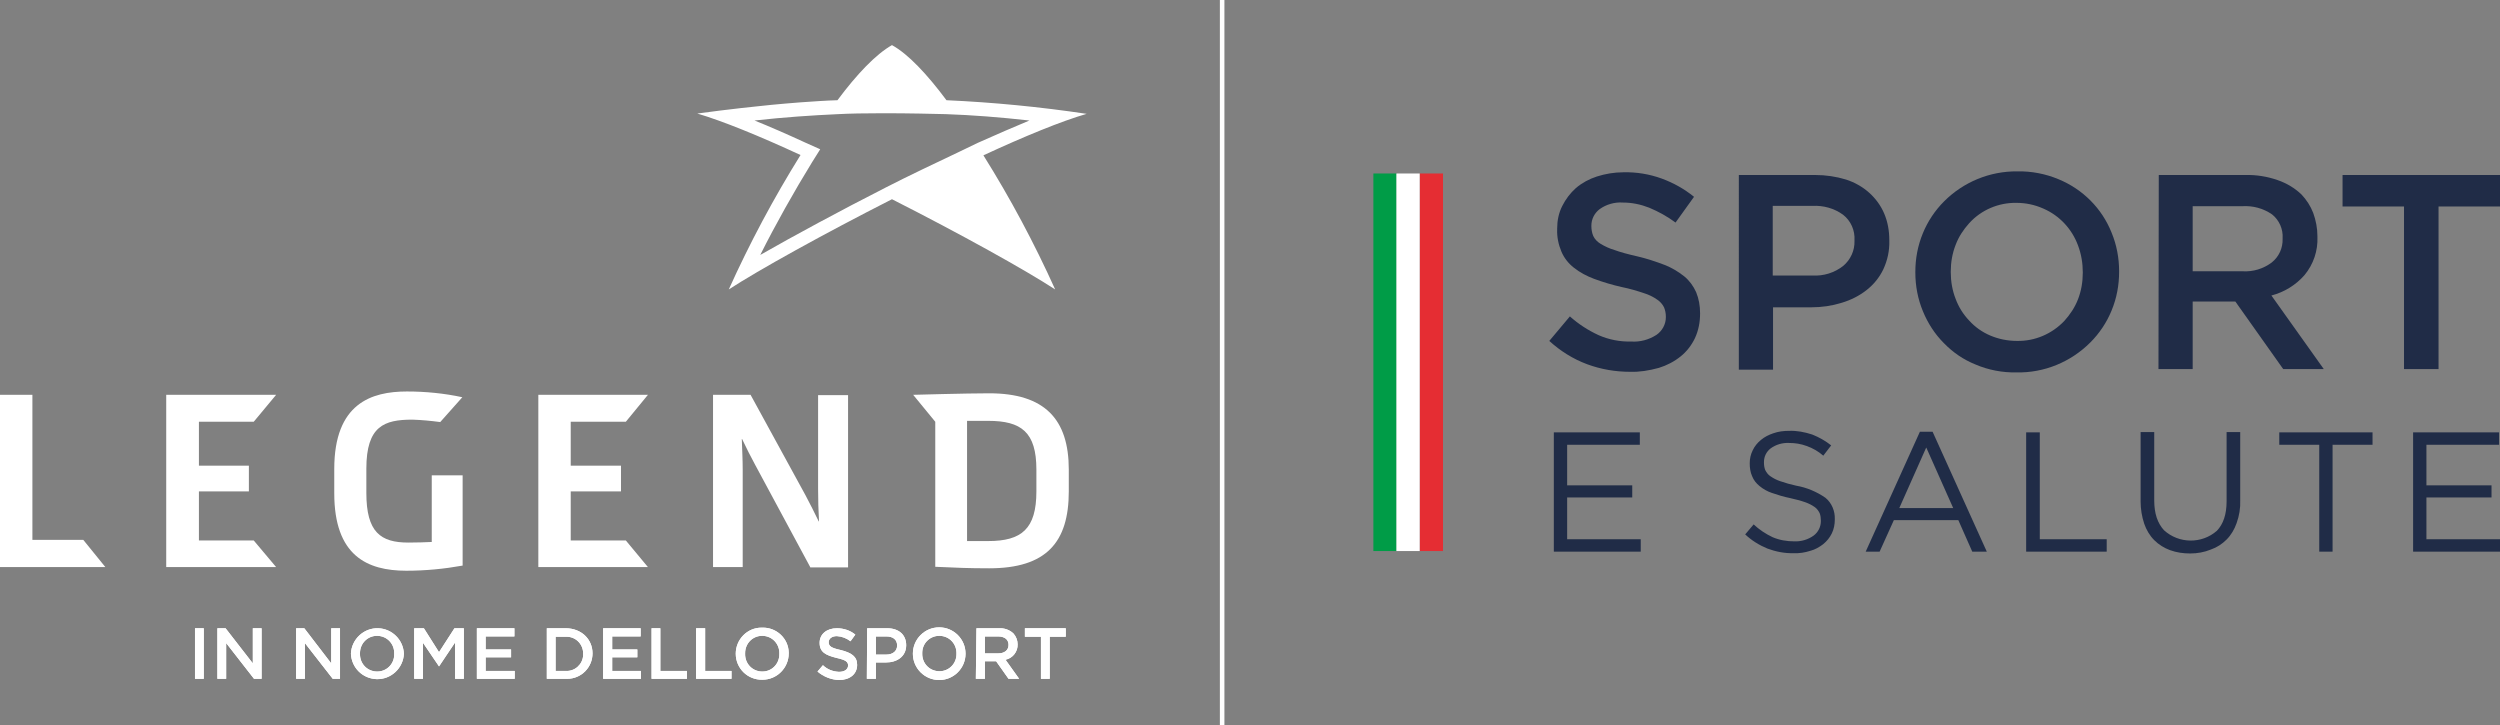 <?xml version="1.0" encoding="utf-8"?>
<!-- Generator: Adobe Illustrator 23.0.1, SVG Export Plug-In . SVG Version: 6.00 Build 0)  -->
<svg version="1.1" id="Livello_1" xmlns="http://www.w3.org/2000/svg" xmlns:xlink="http://www.w3.org/1999/xlink" x="0px" y="0px"
	 width="825.7px" height="239.5px" viewBox="0 0 825.7 239.5" style="enable-background:new 0 0 825.7 239.5;"
	 xml:space="preserve">
<rect x="0" y="0" width="825.7" height="239.5" fill="#808080" stroke="none"/>
<style type="text/css">
	.st0{fill:#FFFFFF;}
	.st1{fill:#202C47;}
	.st2{fill:#009C47;}
	.st3{fill:#E52D33;}
</style>
<g>
	<g>
		<rect x="402.9" class="st0" width="1.5" height="239.5"/>
		<polygon class="st0" points="0,187.3 0,130.4 10.7,130.4 10.7,178.3 27.5,178.3 
			34.8,187.3 		"/>
		<polygon class="st0" points="54.9,187.3 54.9,130.4 91.2,130.4 83.8,139.3 
			65.7,139.3 65.7,153.8 82.2,153.8 82.2,162.3 65.7,162.3 
			65.7,178.5 83.8,178.5 91.2,187.3 		"/>
		<path class="st0" d="M134.2,188.5c-13,0-23.8-5-23.8-25.6v-8
			c0-21.7,12.3-25.6,24-25.6c6.1,0,12.3,0.6,18.3,1.9l-7.3,8.2
			c-3-0.4-6.1-0.7-9.2-0.8c-9.3,0-15.2,2.1-15.2,16.2v8
			c0,13,4.7,16.4,13.9,16.4c2.8,0,5.7-0.1,7.7-0.2v-22h10.2
			v29.8C146.7,187.9,140.5,188.5,134.2,188.5"/>
		<path class="st0" d="M267.6,187.3L249.4,153.5c-1.4-2.6-3-5.7-4.3-8.5H245
			c0.1,3.2,0.3,6.7,0.3,10.2v32.1H235.5v-56.9h12.4L266,163.5
			c1.4,2.6,3.1,6,4.4,8.7H270.5c-0.2-3.4-0.3-7.4-0.3-10.8
			V130.5h9.9v56.9h-12.5V187.3z"/>
		<polygon class="st0" points="206.7,139.3 214,130.4 177.8,130.4 177.8,187.3 
			214,187.3 206.7,178.5 188.5,178.5 188.5,162.3 205.1,162.3 205.1,153.8 
			188.5,153.8 188.5,139.3 		"/>
		<path class="st0" d="M326.7,129.9c-7.4,0-25.1,0.5-25.1,0.5l7.3,8.9v47.9
			c6.9,0.3,10.8,0.5,17.8,0.5c18.9,0,26.3-8.6,26.3-25.4v-7.2
			C353,138.5,345.1,129.9,326.7,129.9 M342.3,162.3
			c0,12.4-4.9,16.4-15.9,16.4h-7V139h7c10.9,0,15.9,3.7,15.9,16.1
			V162.3z"/>
		<path class="st0" d="M324.8,51.3L324.8,51.3C338.4,45,350.6,40,358.9,37.6
			c-15.4-2.3-30.8-3.8-46.3-4.5c-6.4-8.6-12.7-15.3-18-18.2
			c-5.3,3-11.6,9.6-18,18.2c-3.8,0.1-7.8,0.4-12.2,0.7
			L259.5,34.2c-3,0.3-6,0.5-9.2,0.9l-5.6,0.6
			c-4.5,0.5-9.2,1.1-14.4,1.8c8.2,2.4,20.5,7.4,34.1,13.7
			C255.5,65.5,247.6,80.3,240.7,95.6C250.5,89.2,272,77.3,294.6,65.8
			c22.7,11.5,44.1,23.4,53.9,29.8C341.6,80.3,333.7,65.5,324.8,51.3
			 M266.2,47.2c-6.3-2.9-12-5.4-17-7.4
			c9.9-1.1,18.9-1.7,27.6-2.1c3.7-0.2,8.7-0.3,14.9-0.3
			c8.5,0,16.6,0.2,20.7,0.3c8.7,0.3,17.7,1,27.6,2.1
			c-5.1,2.1-10.8,4.6-17.1,7.4L317.1,50
			c-8,3.8-17.1,8.1-24.5,11.9c-15.3,7.8-30.3,15.9-41.5,22.3
			c5-10,11.2-21,17.1-30.6l2.7-4.3L266.2,47.2z"/>
		<rect x="64.4" y="207.5" class="st0" width="2.9" height="16.7"/>
		<polygon class="st0" points="71.8,207.5 74.5,207.5 83.5,219.1 83.5,207.5 86.4,207.5 86.4,224.2 
			83.9,224.2 74.7,212.4 74.7,224.2 71.8,224.2 		"/>
		<polygon class="st0" points="97.8,207.5 100.5,207.5 109.4,219.1 109.4,207.5 112.3,207.5 
			112.3,224.2 109.9,224.2 100.7,212.4 100.7,224.2 97.8,224.2 		"/>
		<path class="st0" d="M115.9,215.9L115.9,215.9
			C116.1,211.1,120.2,207.3,125,207.5c4.5,0.2,8.2,3.8,8.4,8.4l0,0
			c-0.2,4.8-4.3,8.6-9.1,8.4
			C119.7,224.1,116.1,220.5,115.9,215.9 M130.2,215.9L130.2,215.9
			c0.1-3.2-2.3-5.8-5.5-5.9c-0.1,0-0.1,0-0.2,0
			c-3.1,0-5.6,2.5-5.6,5.7c0,0.1,0,0.2,0,0.2l0,0
			c-0.1,3.2,2.3,5.8,5.5,5.9c0.1,0,0.1,0,0.2,0
			c3.1,0,5.6-2.5,5.6-5.6C130.2,216.1,130.2,216,130.2,215.9"/>
		<polygon class="st0" points="136.8,207.5 140,207.5 145,215.4 150.1,207.5 153.2,207.5 
			153.2,224.2 150.3,224.2 150.3,212.2 145,220.1 145,220.1 
			139.7,212.3 139.7,224.2 136.8,224.2 		"/>
		<polygon class="st0" points="157.5,207.5 169.9,207.5 169.9,210.2 160.4,210.2 160.4,214.5 
			168.8,214.5 168.8,217.1 160.4,217.1 160.4,221.6 170,221.6 170,224.2 
			157.5,224.2 		"/>
		<path class="st0" d="M180.6,207.5h6.2c5.2,0,8.9,3.6,8.9,8.3l0,0
			c0,4.6-3.7,8.4-8.4,8.4c-0.2,0-0.3,0-0.5,0h-6.2V207.5z
			 M186.8,221.6c3,0.2,5.6-2.1,5.8-5.1c0-0.2,0-0.4,0-0.5l0,0
			c0.1-3-2.2-5.6-5.3-5.7c-0.2,0-0.3,0-0.5,0H183.5v11.3H186.8z"/>
		<polygon class="st0" points="199.2,207.5 211.6,207.5 211.6,210.2 202.2,210.2 
			202.2,214.5 210.5,214.5 210.5,217.1 202.2,217.1 202.2,221.6 211.7,221.6 
			211.7,224.2 199.2,224.2 		"/>
		<polygon class="st0" points="215.2,207.5 218.1,207.5 218.1,221.6 226.9,221.6 
			226.9,224.2 215.2,224.2 		"/>
		<polygon class="st0" points="229.9,207.5 232.9,207.5 232.9,221.6 241.6,221.6 
			241.6,224.2 229.9,224.2 		"/>
		<path class="st0" d="M243,215.9L243,215.9c0-4.7,3.8-8.6,8.5-8.6
			c0.1,0,0.2,0,0.3,0c4.7-0.1,8.6,3.6,8.7,8.2
			c0,0.1,0,0.2,0,0.3l0,0c0,4.8-3.9,8.7-8.7,8.7
			C246.9,224.6,243,220.7,243,215.9 M257.4,215.9L257.4,215.9
			c0.1-3.2-2.3-5.8-5.5-5.9c-0.1,0-0.1,0-0.2,0
			c-3.1,0-5.6,2.5-5.6,5.7c0,0.1,0,0.2,0,0.2l0,0
			c-0.1,3.2,2.3,5.8,5.5,5.9c0.1,0,0.1,0,0.2,0
			c3.1,0,5.6-2.5,5.6-5.7C257.4,216,257.4,215.9,257.4,215.9"/>
		<path class="st0" d="M270,221.8l1.8-2.1c1.4,1.4,3.3,2.1,5.3,2.2
			c1.8,0,3-0.8,3-2.1l0,0c0-1.2-0.7-1.8-3.8-2.5
			c-3.6-0.9-5.6-1.9-5.6-5l0,0c0-2.9,2.4-4.8,5.7-4.8
			c2.2,0,4.4,0.7,6.1,2.1l-1.6,2.2c-1.3-1-2.8-1.6-4.5-1.7
			c-1.7,0-2.7,0.9-2.7,2l0,0c0,1.3,0.8,1.9,4,2.6
			c3.5,0.9,5.4,2.1,5.4,4.9l0,0c0,3.1-2.5,5-6,5C274.5,224.5,272,223.5,270,221.8"/>
		<path class="st0" d="M286.4,207.5H293c3.9,0,6.3,2.2,6.3,5.6l0,0
			c0,3.7-3,5.7-6.7,5.7h-3.3v5.4h-3L286.4,207.5z M292.7,216.2
			c2.2,0,3.6-1.2,3.6-3l0,0c0-2-1.4-3-3.6-3h-3.4v6H292.7z"/>
		<path class="st0" d="M301.5,215.9L301.5,215.9c0-4.8,3.9-8.7,8.7-8.7
			c4.8,0,8.7,3.9,8.7,8.7l0,0c0,4.8-3.9,8.7-8.7,8.7
			C305.4,224.6,301.5,220.7,301.5,215.9 M315.9,215.9L315.9,215.9
			c0.1-3.2-2.3-5.8-5.5-5.9c-0.1,0-0.1,0-0.2,0
			c-3.1,0-5.6,2.5-5.6,5.6c0,0.1,0,0.2,0,0.2l0,0
			c-0.1,3.2,2.3,5.8,5.5,5.9c0.1,0,0.1,0,0.2,0
			c3.1,0,5.6-2.5,5.6-5.6C315.9,216.1,315.9,216,315.9,215.9"/>
		<path class="st0" d="M322.5,207.5h7.4c1.8-0.1,3.5,0.5,4.8,1.7
			c0.9,1,1.4,2.3,1.4,3.6l0,0c0.1,2.4-1.6,4.6-4,5.1l4.5,6.3
			h-3.5l-4.1-5.8h-3.7v5.8h-3L322.5,207.5z M329.7,215.8
			c2.1,0,3.4-1.1,3.4-2.8l0,0c0-1.8-1.3-2.8-3.5-2.8h-4.3v5.6
			H329.7z"/>
		<polygon class="st0" points="343.8,210.3 338.5,210.3 338.5,207.5 352,207.5 352,210.3 
			346.7,210.3 346.7,224.2 343.8,224.2 		"/>
		<g>
			<rect x="64.4" y="207.5" class="st0" width="2.9" height="16.7"/>
			<polygon class="st0" points="71.8,207.5 74.5,207.5 83.5,219.1 83.5,207.5 86.4,207.5 86.4,224.2 
				83.9,224.2 74.7,212.4 74.7,224.2 71.8,224.2 			"/>
			<polygon class="st0" points="97.8,207.5 100.5,207.5 109.4,219.1 109.4,207.5 112.3,207.5 
				112.3,224.2 109.9,224.2 100.7,212.4 100.7,224.2 97.8,224.2 			
				"/>
			<path class="st0" d="M115.9,215.9L115.9,215.9
				C116.1,211.1,120.2,207.3,125,207.5c4.5,0.2,8.2,3.8,8.4,8.4l0,0
				c-0.2,4.8-4.3,8.6-9.1,8.4
				C119.7,224.1,116.1,220.5,115.9,215.9 M130.2,215.9L130.2,215.9
				c0.1-3.2-2.3-5.8-5.5-5.9c-0.1,0-0.1,0-0.2,0
				c-3.1,0-5.6,2.5-5.6,5.7c0,0.1,0,0.2,0,0.2l0,0
				c-0.1,3.2,2.3,5.8,5.5,5.9c0.1,0,0.1,0,0.2,0
				c3.1,0,5.6-2.5,5.6-5.6C130.2,216.1,130.2,216,130.2,215.9"/>
			<polygon class="st0" points="136.8,207.5 140,207.5 145,215.4 150.1,207.5 153.2,207.5 
				153.2,224.2 150.3,224.2 150.3,212.2 145,220.1 145,220.1 
				139.7,212.3 139.7,224.2 136.8,224.2 			"/>
			<polygon class="st0" points="157.5,207.5 169.9,207.5 169.9,210.2 160.4,210.2 160.4,214.5 
				168.8,214.5 168.8,217.1 160.4,217.1 160.4,221.6 170,221.6 170,224.2 
				157.5,224.2 			"/>
			<path class="st0" d="M180.6,207.5h6.2c5.2,0,8.9,3.6,8.9,8.3l0,0
				c0,4.6-3.7,8.4-8.4,8.4c-0.2,0-0.3,0-0.5,0h-6.2V207.5z
				 M186.8,221.6c3,0.2,5.6-2.1,5.8-5.1c0-0.2,0-0.4,0-0.5l0,0
				c0.1-3-2.2-5.6-5.3-5.7c-0.2,0-0.3,0-0.5,0H183.5v11.3H186.8z"/>
			<polygon class="st0" points="199.2,207.5 211.6,207.5 211.6,210.2 202.2,210.2 
				202.2,214.5 210.5,214.5 210.5,217.1 202.2,217.1 202.2,221.6 211.7,221.6 
				211.7,224.2 199.2,224.2 			"/>
			<polygon class="st0" points="215.2,207.5 218.1,207.5 218.1,221.6 226.9,221.6 
				226.9,224.2 215.2,224.2 			"/>
			<polygon class="st0" points="229.9,207.5 232.9,207.5 232.9,221.6 241.6,221.6 
				241.6,224.2 229.9,224.2 			"/>
			<path class="st0" d="M243,215.9L243,215.9c0-4.7,3.8-8.6,8.5-8.6
				c0.1,0,0.2,0,0.3,0c4.7-0.1,8.6,3.6,8.7,8.2
				c0,0.1,0,0.2,0,0.3l0,0c0,4.8-3.9,8.7-8.7,8.7
				C246.9,224.6,243,220.7,243,215.9 M257.4,215.9L257.4,215.9
				c0.1-3.2-2.3-5.8-5.5-5.9c-0.1,0-0.1,0-0.2,0
				c-3.1,0-5.6,2.5-5.6,5.7c0,0.1,0,0.2,0,0.2l0,0
				c-0.1,3.2,2.3,5.8,5.5,5.9c0.1,0,0.1,0,0.2,0
				c3.1,0,5.6-2.5,5.6-5.7C257.4,216,257.4,215.9,257.4,215.9"/>
			<path class="st0" d="M270,221.8l1.8-2.1c1.4,1.4,3.3,2.1,5.3,2.2
				c1.8,0,3-0.8,3-2.1l0,0c0-1.2-0.7-1.8-3.8-2.5
				c-3.6-0.9-5.6-1.9-5.6-5l0,0c0-2.9,2.4-4.8,5.7-4.8
				c2.2,0,4.4,0.7,6.1,2.1l-1.6,2.2c-1.3-1-2.8-1.6-4.5-1.7
				c-1.7,0-2.7,0.9-2.7,2l0,0c0,1.3,0.8,1.9,4,2.6
				c3.5,0.9,5.4,2.1,5.4,4.9l0,0c0,3.1-2.5,5-6,5C274.5,224.5,272,223.5,270,221.8"/>
			<path class="st0" d="M286.4,207.5H293c3.9,0,6.3,2.2,6.3,5.6l0,0
				c0,3.7-3,5.7-6.7,5.7h-3.3v5.4h-3L286.4,207.5z M292.7,216.2
				c2.2,0,3.6-1.2,3.6-3l0,0c0-2-1.4-3-3.6-3h-3.4v6H292.7z"/>
			<path class="st0" d="M301.5,215.9L301.5,215.9c0-4.8,3.9-8.7,8.7-8.7
				c4.8,0,8.7,3.9,8.7,8.7l0,0c0,4.8-3.9,8.7-8.7,8.7
				C305.4,224.6,301.5,220.7,301.5,215.9 M315.9,215.9L315.9,215.9
				c0.1-3.2-2.3-5.8-5.5-5.9c-0.1,0-0.1,0-0.2,0
				c-3.1,0-5.6,2.5-5.6,5.6c0,0.1,0,0.2,0,0.2l0,0
				c-0.1,3.2,2.3,5.8,5.5,5.9c0.1,0,0.1,0,0.2,0
				c3.1,0,5.6-2.5,5.6-5.6C315.9,216.1,315.9,216,315.9,215.9"/>
			<path class="st0" d="M322.5,207.5h7.4c1.8-0.1,3.5,0.5,4.8,1.7
				c0.9,1,1.4,2.3,1.4,3.6l0,0c0.1,2.4-1.6,4.6-4,5.1l4.5,6.3
				h-3.5l-4.1-5.8h-3.7v5.8h-3L322.5,207.5z M329.7,215.8
				c2.1,0,3.4-1.1,3.4-2.8l0,0c0-1.8-1.3-2.8-3.5-2.8h-4.3v5.6
				H329.7z"/>
			<polygon class="st0" points="343.8,210.3 338.5,210.3 338.5,207.5 352,207.5 352,210.3 
				346.7,210.3 346.7,224.2 343.8,224.2 			"/>
		</g>
		<path class="st1" d="M538.4,122.8c-4.8,0-9.6-0.8-14.2-2.5
			c-4.6-1.7-8.9-4.4-12.5-7.7L518.5,104.5c2.8,2.5,6,4.6,9.5,6.2
			c3.4,1.5,7.1,2.2,10.8,2.1c2.9,0.2,5.8-0.6,8.3-2.2
			c1.9-1.3,3.1-3.5,3.1-5.8v-0.2c0-1.1-0.2-2.1-0.6-3.1
			c-0.5-1-1.3-1.9-2.2-2.5c-1.4-1-2.9-1.7-4.5-2.2
			c-2.4-0.8-4.8-1.5-7.3-2C532.5,94.1,529.5,93.2,526.5,92.1
			c-2.4-0.9-4.7-2.1-6.7-3.7c-1.8-1.4-3.2-3.2-4.1-5.3
			c-1-2.4-1.5-4.9-1.4-7.4v-0.2c0-2.6,0.5-5.2,1.7-7.5
			c1.1-2.2,2.6-4.2,4.5-5.9c2-1.7,4.4-3,6.9-3.8
			c2.8-0.9,5.8-1.4,8.8-1.4c4.3-0.1,8.6,0.6,12.7,2.1
			c3.8,1.4,7.4,3.4,10.6,6l-6.1,8.5
			c-2.7-2-5.6-3.6-8.7-4.9C541.9,67.5,539,66.9,536,66.9
			c-2.7-0.2-5.5,0.6-7.7,2.2c-1.7,1.3-2.7,3.3-2.7,5.4
			v0.2c0,1.1,0.2,2.2,0.6,3.2c0.5,1.1,1.4,2,2.4,2.6
			c1.5,0.9,3,1.6,4.7,2.1c1.9,0.7,4.5,1.4,7.6,2.1
			c3,0.7,6,1.7,8.9,2.8c2.3,0.9,4.5,2.2,6.5,3.8
			c1.7,1.4,3,3.2,3.9,5.2c0.9,2.2,1.3,4.5,1.3,6.9v0.2
			c0,2.8-0.5,5.5-1.7,8.1c-1.1,2.3-2.7,4.4-4.7,6
			c-2.1,1.7-4.6,3-7.2,3.8C544.6,122.4,541.5,122.9,538.4,122.8"/>
		<path class="st1" d="M574.3,57.8h25.3c3.4,0,6.8,0.5,10.1,1.5
			c2.8,0.9,5.5,2.4,7.7,4.4c2.1,1.9,3.8,4.2,4.9,6.8
			C623.5,73.3,624,76.3,624,79.3V79.5c0.1,3.3-0.6,6.5-2,9.5
			c-1.3,2.7-3.2,5-5.5,6.8c-2.4,1.9-5.2,3.3-8.2,4.2
			c-3.2,1-6.6,1.5-10,1.5h-12.7v20.6h-11.3V57.8z M598.7,91
			c3.6,0.2,7.2-0.9,10.1-3.2c2.4-2,3.8-5.1,3.7-8.2v-0.2
			c0.2-3.3-1.2-6.5-3.8-8.5c-2.9-2.1-6.5-3.1-10.1-2.9H585.5v23
			C585.5,91,598.7,91,598.7,91z"/>
		<path class="st1" d="M666,123c-4.6,0.1-9.3-0.8-13.5-2.6c-4-1.6-7.5-4-10.5-7.1
			c-3-3-5.3-6.6-6.9-10.5c-1.7-4.1-2.5-8.4-2.5-12.8v-0.2
			c0-4.4,0.8-8.7,2.5-12.8c1.6-3.9,4-7.5,7-10.5
			c6.4-6.4,15.1-10,24.2-9.9c4.6-0.1,9.3,0.8,13.6,2.6
			c8,3.3,14.3,9.6,17.5,17.6c1.7,4.1,2.5,8.4,2.5,12.8v0.2
			c0,4.4-0.8,8.7-2.5,12.8c-1.6,3.9-4,7.5-7,10.5
			C683.9,119.6,675.1,123.2,666,123 M666.2,112.6
			c5.9,0.1,11.5-2.3,15.6-6.6c1.9-2.1,3.5-4.5,4.5-7.1
			c1.1-2.8,1.6-5.8,1.6-8.8v-0.2c0-3-0.5-6-1.6-8.9
			c-2-5.4-6.1-9.8-11.4-12.1C672,67.6,669,67,666,67
			c-5.9-0.1-11.6,2.3-15.6,6.7c-1.9,2.1-3.5,4.5-4.5,7.2
			c-1.1,2.8-1.6,5.8-1.6,8.8v0.2c0,3,0.5,6,1.6,8.8
			c1,2.7,2.5,5.1,4.5,7.2c1.9,2.1,4.3,3.8,6.9,4.9
			C660.1,112,663.1,112.6,666.2,112.6"/>
		<path class="st1" d="M713,57.8h28.6c3.6-0.1,7.3,0.5,10.7,1.7
			c2.9,1,5.6,2.6,7.8,4.7C761.8,66,763.1,68,764,70.3
			c0.9,2.5,1.4,5.1,1.4,7.7v0.2c0.2,4.6-1.3,9.1-4.3,12.7
			c-2.9,3.3-6.7,5.6-10.9,6.7L767.5,121.9h-13.4l-15.8-22.3
			h-14.1v22.3h-11.3L713,57.8z M740.7,89.6
			c3.4,0.2,6.8-0.8,9.6-2.9c2.4-1.9,3.7-4.8,3.6-7.8
			v-0.2c0.2-3-1.1-6-3.5-7.9c-2.9-2-6.3-2.9-9.8-2.7h-16.4v21.5
			H740.7z"/>
		<polygon class="st1" points="794,68.2 773.7,68.2 773.7,57.8 825.7,57.8 
			825.7,68.2 805.4,68.2 805.4,121.9 794,121.9 		"/>
		<polygon class="st1" points="513.2,142.8 541.6,142.8 541.6,146.9 517.6,146.9 
			517.6,160.3 539.1,160.3 539.1,164.3 517.6,164.3 517.6,178.1 
			541.9,178.1 541.9,182.2 513.2,182.2 		"/>
		<path class="st1" d="M592.4,182.7c-2.9,0.1-5.9-0.5-8.6-1.5
			C581.1,180.1,578.5,178.5,576.4,176.5l2.8-3.3
			c1.8,1.7,3.9,3.1,6.2,4.2c2.3,1,4.8,1.4,7.2,1.4
			c2.3,0.1,4.6-0.6,6.4-1.9c1.5-1.1,2.4-2.9,2.4-4.8v-0.1
			c0-0.8-0.1-1.7-0.4-2.5c-0.4-0.8-0.9-1.5-1.6-2
			c-1-0.7-2-1.2-3.1-1.6c-1.7-0.6-3.4-1-5.1-1.4
			c-2-0.4-4-1-6-1.7c-1.5-0.5-2.9-1.3-4.1-2.3
			c-1-0.8-1.9-1.9-2.4-3.2c-0.6-1.3-0.8-2.8-0.8-4.2V153
			c0-1.5,0.3-2.9,1-4.3c0.6-1.3,1.6-2.5,2.7-3.4
			c1.2-1,2.6-1.7,4.1-2.2c1.7-0.6,3.4-0.8,5.2-0.8
			c2.6-0.1,5.1,0.4,7.6,1.2c2.3,0.9,4.4,2.1,6.3,3.6
			L602.2,150.5c-1.6-1.4-3.5-2.5-5.5-3.2c-1.9-0.7-3.8-1-5.8-1
			c-2.2-0.1-4.3,0.5-6.1,1.8c-1.4,1.1-2.2,2.7-2.2,4.5v0.1
			c0,0.9,0.1,1.7,0.4,2.5c0.4,0.8,0.9,1.5,1.6,2
			c1,0.7,2.1,1.3,3.3,1.7c1.7,0.6,3.5,1.1,5.3,1.5
			c3.5,0.6,6.8,2,9.7,4c2.1,1.7,3.2,4.4,3.1,7.1v0.1
			c0,1.6-0.3,3.2-1,4.6c-0.7,1.4-1.6,2.5-2.8,3.5
			c-1.3,1-2.7,1.8-4.2,2.2C596.1,182.5,594.3,182.8,592.4,182.7"/>
		<path class="st1" d="M634.1,142.6h4.2l17.9,39.6h-4.8l-4.6-10.4H625.5
			l-4.7,10.4h-4.6L634.1,142.6z M645.1,167.8l-8.9-20l-8.9,20H645.1z"
			/>
		<polygon class="st1" points="669.2,142.8 673.7,142.8 673.7,178.1 695.8,178.1 
			695.8,182.2 669.2,182.2 		"/>
		<path class="st1" d="M723.4,182.8c-2.3,0-4.5-0.3-6.7-1.1
			C714.8,181,713,179.9,711.5,178.4S708.9,175,708.2,173
			C707.4,170.6,707,168.1,707,165.6v-22.9h4.5v22.6
			c0,4.3,1.1,7.5,3.2,9.8c4.9,4.5,12.5,4.6,17.5,0.2
			c2.1-2.2,3.2-5.4,3.2-9.7v-22.9h4.5v22.5
			c0.1,2.6-0.3,5.1-1.2,7.6c-0.7,2-1.8,3.9-3.3,5.4
			s-3.2,2.6-5.2,3.3C728,182.4,725.7,182.8,723.4,182.8"/>
		<polygon class="st1" points="766,146.9 752.8,146.9 752.8,142.8 783.6,142.8 
			783.6,146.9 770.4,146.9 770.4,182.2 766,182.2 		"/>
		<polygon class="st1" points="797,142.8 825.4,142.8 825.4,146.9 801.4,146.9 
			801.4,160.3 822.9,160.3 822.9,164.3 801.4,164.3 801.4,178.1 
			825.7,178.1 825.7,182.2 797,182.2 		"/>
		<rect x="453.6" y="57.3" class="st2" width="7.7" height="124.7"/>
		<rect x="468.9" y="57.3" class="st3" width="7.7" height="124.7"/>
		<rect x="461.2" y="57.3" class="st0" width="7.7" height="124.7"/>
	</g>
</g>
</svg>
